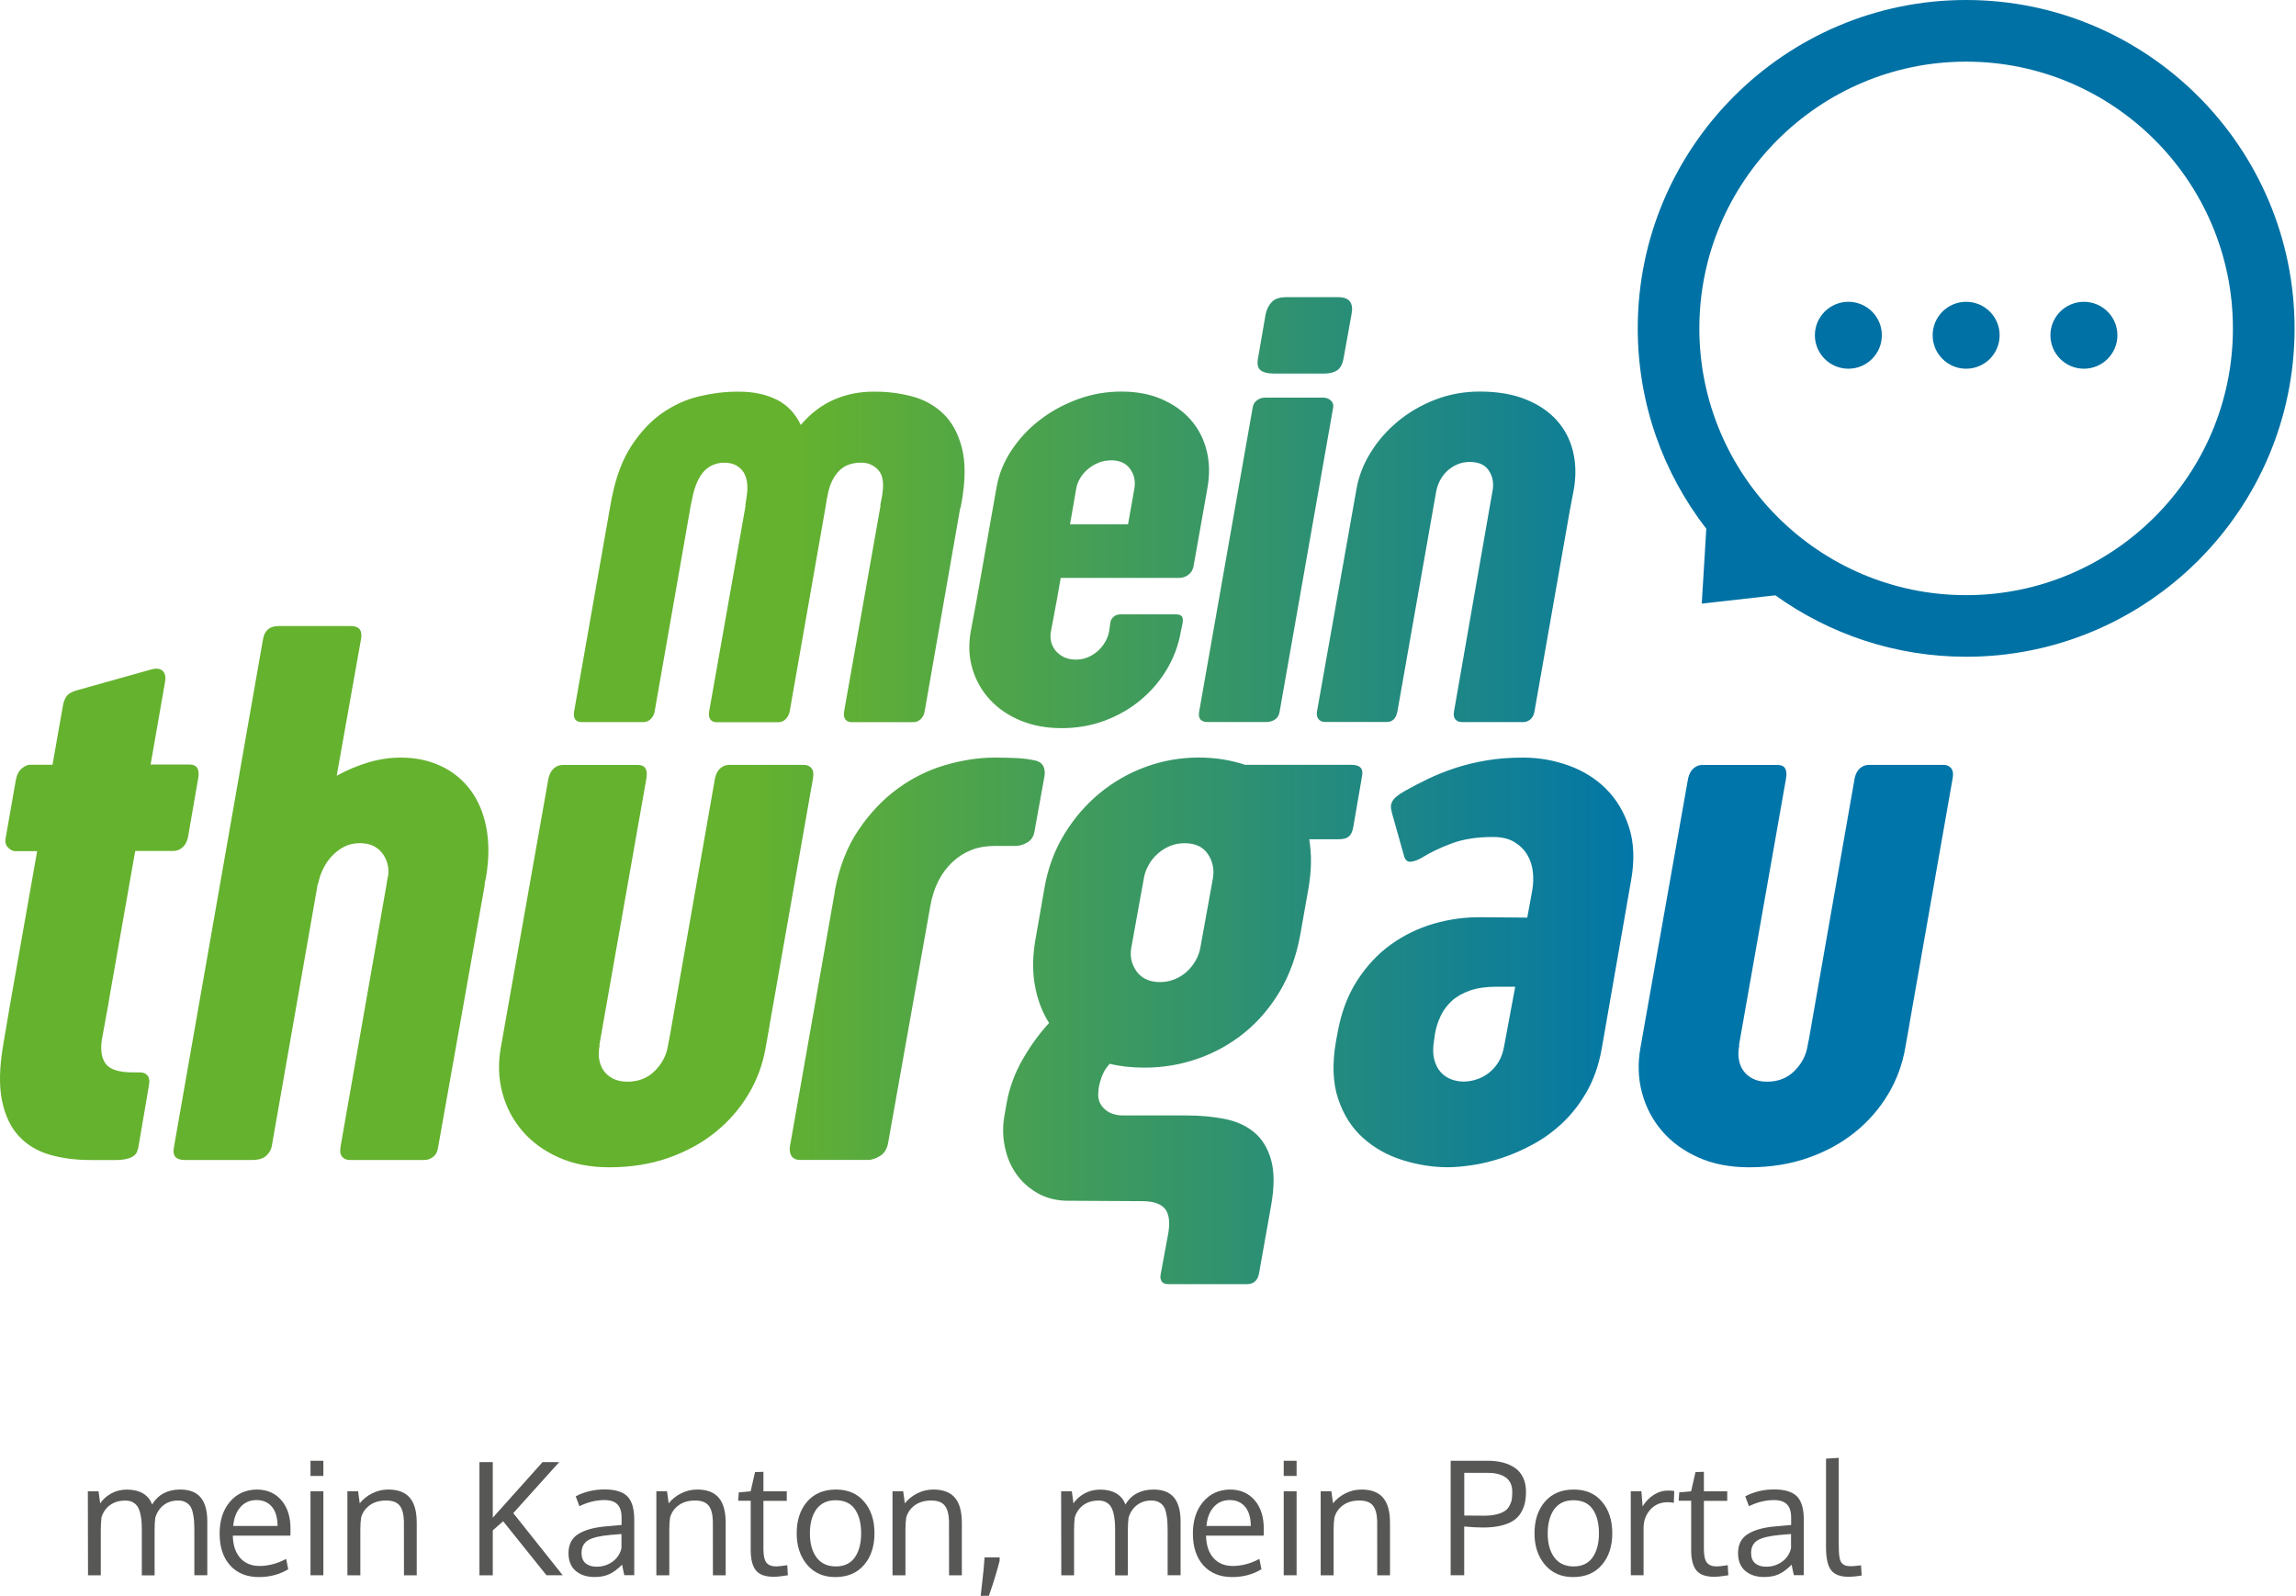 <svg xmlns="http://www.w3.org/2000/svg" enable-background="new 0 0 473.3 331.72" version="1.0" xml:space="preserve" width="410" height="285"><rect id="backgroundrect" width="100%" height="100%" x="0" y="0" fill="none" stroke="none"/>
	<style type="text/css">
		.st0{fill:url(#b);}
		.st1{fill:url(#a);}
		.st2{fill:#0071A4;}
		.st3{fill:#575756;}
	</style>
	<linearGradient id="b" x1="-215.42" x2="-214.42" y1="477.81" y2="477.81" gradientTransform="matrix(393.08 0 0 -393.08 84700 187931)" gradientUnits="userSpaceOnUse">
		<stop stop-color="#65B22E" offset="0"/>
		<stop stop-color="#65B22E" offset=".304"/>
		<stop stop-color="#0075AA" offset=".72"/>
		<stop stop-color="#0075AA" offset="1"/>
	</linearGradient>
	<linearGradient id="a" x1="-215.42" x2="-214.42" y1="477.61" y2="477.61" gradientTransform="matrix(393.08 0 0 -393.08 84700 187931)" gradientUnits="userSpaceOnUse">
		<stop stop-color="#65B22E" offset="0"/>
		<stop stop-color="#65B22E" offset=".284"/>
		<stop stop-color="#0075AA" offset=".688"/>
		<stop stop-color="#0075AA" offset="1"/>
	</linearGradient>
	<g class="currentLayer" style=""><title>Layer 1</title>
		<path class="st0" d="m116.906,127.03 c-0.08,0.53 -0.3,0.98 -0.68,1.36 s-0.83,0.57 -1.36,0.57 h-10.98 c-1.09,0 -1.55,-0.64 -1.36,-1.92 l6.39,-36.33 l0.28,-1.53 c0,-0.11 0.02,-0.21 0.06,-0.28 c0.75,-3.81 1.94,-6.94 3.57,-9.39 c1.62,-2.45 3.46,-4.39 5.52,-5.8 s4.24,-2.4 6.56,-2.94 c2.32,-0.55 4.56,-0.82 6.71,-0.82 h0.4 c2.53,0 4.74,0.47 6.65,1.41 c1.9,0.94 3.35,2.45 4.33,4.53 c1.73,-2.04 3.7,-3.54 5.89,-4.5 s4.53,-1.44 7.02,-1.44 h0.45 c2.23,0 4.4,0.28 6.54,0.85 c2.13,0.57 3.97,1.58 5.52,3.06 c1.55,1.47 2.66,3.5 3.34,6.08 s0.66,5.88 -0.06,9.87 l-0.17,0.91 h-0.06 l-6.34,36.27 c-0.08,0.57 -0.3,1.04 -0.68,1.41 c-0.38,0.38 -0.83,0.57 -1.36,0.57 h-10.98 c-0.53,0 -0.92,-0.17 -1.16,-0.51 c-0.25,-0.34 -0.31,-0.83 -0.2,-1.47 l6.51,-36.78 h-0.06 l0.28,-1.41 c0,-0.08 0.01,-0.14 0.03,-0.2 s0.03,-0.12 0.03,-0.2 c0.34,-2.04 0.13,-3.49 -0.62,-4.36 c-0.76,-0.87 -1.7,-1.34 -2.83,-1.41 h-0.79 c-0.6,0.04 -1.2,0.16 -1.78,0.37 c-0.59,0.21 -1.12,0.55 -1.61,1.02 s-0.92,1.08 -1.3,1.84 s-0.66,1.68 -0.85,2.77 l-0.11,0.51 l-0.17,1.08 l-6.45,36.78 c-0.11,0.57 -0.35,1.04 -0.71,1.41 c-0.36,0.38 -0.8,0.57 -1.33,0.57 h-10.98 c-0.53,0 -0.92,-0.17 -1.16,-0.51 c-0.25,-0.34 -0.31,-0.83 -0.2,-1.47 l6.51,-36.78 h-0.06 l0.17,-1.08 c0.23,-1.28 0.26,-2.34 0.11,-3.17 s-0.43,-1.49 -0.85,-1.98 s-0.9,-0.84 -1.44,-1.05 c-0.55,-0.21 -1.1,-0.31 -1.67,-0.31 h-0.34 c-0.6,0.04 -1.19,0.17 -1.75,0.4 s-1.08,0.59 -1.56,1.08 c-0.47,0.49 -0.9,1.15 -1.27,1.98 c-0.38,0.83 -0.68,1.85 -0.91,3.06 l-0.23,1.08 l-6.45,36.8 zm61.04,-39.95 c0.41,-2.38 1.31,-4.6 2.69,-6.68 c1.38,-2.07 3.07,-3.89 5.09,-5.43 c2.02,-1.55 4.27,-2.77 6.76,-3.68 s5.07,-1.36 7.75,-1.36 c2.72,0 5.12,0.45 7.21,1.36 s3.82,2.13 5.18,3.68 s2.3,3.36 2.83,5.43 c0.53,2.08 0.58,4.3 0.17,6.68 l-2.49,14.03 c-0.11,0.64 -0.42,1.15 -0.91,1.53 s-1.06,0.57 -1.7,0.57 h-21.11 l-0.68,3.85 l-1.08,5.77 c-0.11,0.64 -0.09,1.25 0.06,1.84 s0.42,1.11 0.82,1.58 s0.9,0.85 1.5,1.13 s1.3,0.42 2.09,0.42 s1.53,-0.15 2.21,-0.45 s1.27,-0.69 1.78,-1.16 s0.93,-1.01 1.27,-1.61 s0.57,-1.23 0.68,-1.87 l0.23,-1.64 c0.08,-0.34 0.26,-0.65 0.57,-0.93 c0.3,-0.28 0.72,-0.42 1.24,-0.42 h9.9 c0.45,0 0.78,0.1 0.99,0.31 s0.27,0.59 0.2,1.16 l-0.34,1.64 c-0.42,2.38 -1.24,4.61 -2.49,6.71 c-1.24,2.09 -2.81,3.92 -4.7,5.49 s-4.03,2.79 -6.42,3.68 c-2.4,0.89 -4.95,1.33 -7.67,1.33 c-2.68,0 -5.1,-0.44 -7.27,-1.33 s-3.99,-2.11 -5.46,-3.68 s-2.53,-3.4 -3.17,-5.49 s-0.76,-4.33 -0.34,-6.71 l1.08,-5.77 l3.53,-19.98 zm13.13,6.56 h10.36 l1.13,-6.39 c0.23,-1.32 -0.03,-2.49 -0.76,-3.51 c-0.74,-1.02 -1.86,-1.53 -3.37,-1.53 c-0.79,0 -1.54,0.14 -2.24,0.42 s-1.32,0.65 -1.87,1.1 s-1.01,0.98 -1.39,1.58 s-0.62,1.23 -0.74,1.87 l-1.12,6.46 zm32.62,-20.88 c0.08,-0.53 0.33,-0.95 0.76,-1.27 s0.91,-0.48 1.44,-0.48 h10.36 c0.57,0 1.03,0.17 1.39,0.51 s0.5,0.76 0.42,1.24 l-9.56,54.32 c-0.08,0.6 -0.34,1.07 -0.79,1.39 s-1,0.48 -1.64,0.48 h-10.36 c-1.28,0 -1.81,-0.62 -1.58,-1.87 l9.56,-54.32 zm2.32,-16.69 c0.19,-0.87 0.56,-1.58 1.1,-2.15 c0.55,-0.57 1.42,-0.85 2.63,-0.85 h9.17 c1.06,0 1.77,0.26 2.15,0.79 s0.47,1.28 0.28,2.26 l-1.41,7.81 c-0.19,1.09 -0.58,1.83 -1.16,2.21 c-0.59,0.38 -1.33,0.57 -2.24,0.57 h-9.17 c-0.98,0 -1.73,-0.19 -2.24,-0.57 s-0.67,-1.09 -0.48,-2.15 l1.37,-7.92 zm40.34,32.54 l0.23,-1.3 c0.15,-1.28 -0.11,-2.4 -0.79,-3.37 c-0.68,-0.96 -1.79,-1.44 -3.34,-1.44 c-0.79,0 -1.52,0.14 -2.18,0.42 s-1.24,0.65 -1.75,1.1 s-0.93,0.98 -1.27,1.58 s-0.59,1.24 -0.74,1.92 l-0.06,0.28 l-6.9,39.16 c-0.23,1.32 -0.87,1.98 -1.92,1.98 h-11.03 c-0.49,0 -0.88,-0.17 -1.16,-0.51 s-0.37,-0.83 -0.25,-1.47 l7.02,-39.55 c0.38,-2.26 1.22,-4.45 2.52,-6.56 s2.93,-3.98 4.89,-5.6 s4.19,-2.91 6.68,-3.88 c2.49,-0.96 5.13,-1.44 7.92,-1.44 c3.17,0 5.9,0.46 8.21,1.39 c2.3,0.92 4.16,2.18 5.57,3.76 s2.38,3.43 2.89,5.55 c0.51,2.11 0.56,4.38 0.14,6.79 l-0.68,3.57 l-6.34,36.05 c-0.11,0.64 -0.36,1.12 -0.74,1.44 s-0.81,0.48 -1.3,0.48 h-10.92 c-0.49,0 -0.88,-0.16 -1.16,-0.48 s-0.37,-0.8 -0.25,-1.44 l6.71,-38.43 z" id="svg_1"/>
		<path class="st1" d="m26.896,136.54 h6.96 c1.33,0 1.84,0.85 1.52,2.55 l-1.79,10.33 c-0.14,0.78 -0.45,1.4 -0.93,1.86 s-1.05,0.69 -1.69,0.69 h-6.82 l-4.62,26.25 l-0.14,0.9 l-1.17,6.41 c-0.32,1.93 -0.1,3.41 0.65,4.44 s2.38,1.55 4.86,1.55 h1.17 c0.5,0 0.88,0.09 1.14,0.28 c0.25,0.18 0.42,0.4 0.52,0.65 c0.09,0.25 0.13,0.53 0.1,0.83 c-0.02,0.3 -0.06,0.56 -0.1,0.79 l-1.86,10.89 c-0.05,0.23 -0.13,0.48 -0.24,0.76 c-0.12,0.28 -0.31,0.52 -0.59,0.72 c-0.28,0.21 -0.68,0.38 -1.21,0.52 s-1.25,0.21 -2.17,0.21 h-4.34 c-2.66,0 -5.1,-0.32 -7.3,-0.96 s-4.03,-1.75 -5.48,-3.31 s-2.45,-3.66 -3,-6.3 s-0.48,-5.98 0.21,-10.02 l1.24,-7.3 l4.82,-27.28 h-4 c-0.37,0 -0.77,-0.22 -1.21,-0.65 c-0.44,-0.44 -0.56,-1.07 -0.38,-1.89 l1.79,-10.2 c0.18,-0.92 0.54,-1.6 1.07,-2.03 c0.53,-0.44 1,-0.65 1.41,-0.65 h4.06 l1.86,-10.54 c0.14,-0.78 0.38,-1.38 0.72,-1.79 s0.93,-0.73 1.76,-0.96 l13.5,-3.79 c0.83,-0.18 1.45,-0.07 1.86,0.34 s0.55,1.03 0.41,1.86 l-2.59,14.84 zm29.85,21.29 l-8.2,46.78 c-0.09,0.64 -0.41,1.23 -0.96,1.76 s-1.4,0.79 -2.55,0.79 h-12.06 c-1.56,0 -2.2,-0.73 -1.93,-2.2 l15.92,-90.81 c0.28,-1.56 1.19,-2.34 2.76,-2.34 h12.95 c1.47,0 2.07,0.78 1.79,2.34 l-4.34,24.39 c1.84,-1.01 3.72,-1.8 5.65,-2.38 c1.93,-0.57 3.86,-0.86 5.79,-0.86 c2.66,0 5.06,0.51 7.2,1.52 s3.89,2.45 5.27,4.31 s2.32,4.11 2.82,6.75 s0.48,5.57 -0.07,8.78 l-0.21,0.96 c0,0.09 -0.01,0.21 -0.03,0.34 c-0.02,0.14 -0.03,0.25 -0.03,0.34 l-8.27,46.51 c-0.09,0.78 -0.38,1.37 -0.86,1.76 s-1,0.59 -1.55,0.59 h-13.37 c-0.6,0 -1.06,-0.19 -1.38,-0.59 c-0.32,-0.39 -0.41,-0.98 -0.28,-1.76 l8.27,-47.13 v-0.14 l0.28,-1.45 c0.09,-1.47 -0.31,-2.76 -1.21,-3.86 s-2.19,-1.65 -3.89,-1.65 c-1.06,0 -2,0.22 -2.82,0.65 c-0.83,0.44 -1.56,1 -2.2,1.69 s-1.17,1.47 -1.58,2.34 s-0.69,1.72 -0.83,2.55 h-0.08 zm41.19,-18.81 c0.18,-0.78 0.5,-1.38 0.96,-1.79 s0.99,-0.62 1.58,-0.62 h13.43 c1.29,0 1.79,0.8 1.52,2.41 l-8.41,47.68 h0.07 c-0.18,0.83 -0.22,1.63 -0.1,2.41 c0.11,0.78 0.38,1.47 0.79,2.07 s0.98,1.08 1.69,1.45 s1.57,0.55 2.58,0.55 c1.97,0 3.61,-0.64 4.89,-1.93 c1.29,-1.29 2.07,-2.78 2.34,-4.48 l0.14,-0.76 l0.07,-0.28 l8.2,-46.78 c0.18,-0.78 0.5,-1.37 0.96,-1.76 s0.99,-0.59 1.58,-0.59 h13.3 c0.6,0 1.06,0.2 1.38,0.59 s0.41,0.98 0.28,1.76 l-7.72,43.89 l-0.07,0.48 l-0.69,3.86 c-0.51,2.94 -1.53,5.7 -3.07,8.27 s-3.5,4.82 -5.89,6.75 s-5.18,3.46 -8.37,4.58 s-6.72,1.69 -10.58,1.69 c-3.4,0 -6.41,-0.59 -9.03,-1.76 s-4.78,-2.74 -6.48,-4.72 c-1.7,-1.97 -2.89,-4.25 -3.58,-6.82 s-0.78,-5.26 -0.28,-8.06 l8.51,-48.09 zm51.11,20.39 v-0.14 c0.78,-4.32 2.19,-7.99 4.24,-11.02 c2.04,-3.03 4.4,-5.51 7.06,-7.44 s5.51,-3.33 8.54,-4.2 s5.93,-1.31 8.68,-1.31 c1.56,0 2.94,0.03 4.13,0.1 s2.3,0.22 3.31,0.45 c0.64,0.18 1.08,0.52 1.31,1 s0.3,1.05 0.21,1.69 l-1.79,9.92 c-0.14,0.92 -0.59,1.6 -1.34,2.03 c-0.76,0.44 -1.55,0.63 -2.38,0.59 h-3.51 c-2.89,0 -5.36,0.95 -7.41,2.86 c-2.04,1.91 -3.37,4.51 -3.96,7.82 l-7.51,42.16 c-0.18,1.19 -0.67,2.03 -1.45,2.51 s-1.49,0.72 -2.14,0.72 h-12.26 c-0.6,0 -1.06,-0.21 -1.38,-0.62 s-0.44,-1.01 -0.34,-1.79 l7.99,-45.33 zm75.78,68 c-0.23,1.29 -0.96,1.93 -2.2,1.93 h-13.99 c-0.6,0 -1,-0.17 -1.21,-0.52 c-0.21,-0.34 -0.26,-0.75 -0.17,-1.21 l1.38,-7.44 c0.32,-2.02 0.1,-3.47 -0.65,-4.34 c-0.76,-0.87 -2.1,-1.31 -4.03,-1.31 l-12.13,-0.07 h-1.03 c-2.07,0 -3.89,-0.45 -5.48,-1.34 c-1.58,-0.9 -2.87,-2.06 -3.86,-3.48 s-1.67,-3.04 -2.03,-4.86 c-0.37,-1.81 -0.39,-3.64 -0.07,-5.48 l0.41,-2.34 c0.5,-2.76 1.47,-5.36 2.89,-7.82 s2.99,-4.6 4.68,-6.44 c-1.24,-1.93 -2.09,-4.19 -2.55,-6.79 c-0.46,-2.59 -0.39,-5.48 0.21,-8.65 l1.52,-8.68 c0.6,-3.49 1.77,-6.67 3.51,-9.54 c1.75,-2.87 3.86,-5.33 6.34,-7.37 s5.24,-3.62 8.27,-4.72 s6.18,-1.65 9.44,-1.65 c1.52,0 2.96,0.12 4.34,0.34 c1.38,0.23 2.69,0.55 3.93,0.96 h18.95 c1.56,0 2.2,0.67 1.93,2 l-1.58,9.16 c-0.14,0.78 -0.4,1.33 -0.79,1.65 s-0.98,0.48 -1.76,0.48 h-5.31 c0.23,1.33 0.33,2.73 0.31,4.2 s-0.17,3.01 -0.45,4.62 l-1.45,8.2 c-0.69,3.81 -1.91,7.19 -3.65,10.13 c-1.75,2.94 -3.87,5.42 -6.37,7.44 s-5.28,3.56 -8.34,4.62 s-6.21,1.58 -9.47,1.58 c-2.3,0 -4.36,-0.23 -6.2,-0.69 c-0.55,0.6 -0.98,1.24 -1.27,1.93 c-0.3,0.69 -0.54,1.52 -0.72,2.48 v0.28 c-0.23,1.33 0.08,2.42 0.93,3.27 s2.01,1.27 3.48,1.27 h11.37 c2.39,0 4.63,0.21 6.72,0.62 s3.85,1.21 5.27,2.38 s2.43,2.81 3.03,4.93 c0.6,2.11 0.6,4.85 0,8.2 l-2.15,12.07 zm-22.81,-58.15 c-0.28,1.56 0.05,2.97 0.96,4.24 c0.92,1.26 2.32,1.89 4.2,1.89 c0.92,0 1.79,-0.17 2.62,-0.52 c0.83,-0.34 1.55,-0.8 2.17,-1.38 c0.62,-0.57 1.14,-1.23 1.55,-1.96 s0.69,-1.49 0.83,-2.27 l2.27,-12.54 c0.23,-1.56 -0.09,-2.97 -0.96,-4.24 c-0.87,-1.26 -2.25,-1.89 -4.13,-1.89 c-0.96,0 -1.85,0.17 -2.65,0.52 c-0.8,0.34 -1.53,0.8 -2.17,1.38 c-0.64,0.57 -1.17,1.23 -1.58,1.96 c-0.41,0.74 -0.69,1.47 -0.83,2.2 l-2.28,12.61 zm46.59,-23.91 c-0.09,-0.32 -0.16,-0.65 -0.21,-1 c-0.05,-0.34 0,-0.69 0.14,-1.03 s0.39,-0.68 0.76,-1 s0.87,-0.67 1.52,-1.03 c1.38,-0.78 2.81,-1.53 4.31,-2.24 c1.49,-0.71 3.08,-1.34 4.75,-1.89 c1.68,-0.55 3.5,-1 5.48,-1.34 c1.97,-0.34 4.18,-0.52 6.61,-0.52 c2.8,0 5.51,0.47 8.13,1.41 s4.86,2.34 6.72,4.2 s3.23,4.16 4.1,6.89 s0.99,5.89 0.34,9.47 l-5.24,30.04 c-0.51,2.85 -1.37,5.35 -2.58,7.51 c-1.22,2.16 -2.64,4.02 -4.27,5.58 s-3.39,2.86 -5.27,3.89 s-3.75,1.86 -5.62,2.48 c-1.86,0.62 -3.64,1.06 -5.34,1.31 s-3.15,0.38 -4.34,0.38 c-2.71,0 -5.42,-0.42 -8.13,-1.27 s-5.06,-2.17 -7.06,-3.96 s-3.48,-4.1 -4.44,-6.95 c-0.96,-2.84 -1.1,-6.26 -0.41,-10.25 l0.28,-1.51 c0.64,-3.62 1.81,-6.75 3.51,-9.39 s3.72,-4.79 6.06,-6.47 c2.34,-1.67 4.9,-2.91 7.68,-3.71 s5.62,-1.18 8.51,-1.14 l8.13,0.07 l0.9,-4.92 c0.18,-1.06 0.22,-2.15 0.1,-3.25 c-0.12,-1.11 -0.45,-2.12 -1,-3.05 c-0.55,-0.92 -1.32,-1.68 -2.31,-2.28 s-2.26,-0.9 -3.82,-0.9 c-2.85,0 -5.29,0.38 -7.34,1.14 c-2.04,0.76 -3.8,1.6 -5.27,2.51 c-0.69,0.41 -1.34,0.67 -1.96,0.76 s-1.05,-0.21 -1.27,-0.9 l-2.15,-7.64 zm21.97,30.87 h-3.31 c-1.88,0 -3.48,0.23 -4.79,0.69 s-2.39,1.08 -3.24,1.86 s-1.52,1.69 -2,2.72 s-0.82,2.1 -1,3.2 l-0.14,1.03 c-0.23,1.33 -0.23,2.47 0,3.41 s0.61,1.71 1.14,2.31 s1.16,1.03 1.89,1.31 s1.49,0.41 2.27,0.41 c0.73,0 1.49,-0.13 2.27,-0.38 s1.52,-0.64 2.2,-1.17 c0.69,-0.53 1.27,-1.19 1.76,-2 c0.48,-0.8 0.81,-1.78 1,-2.93 l1.95,-10.46 zm30.87,-37.2 c0.18,-0.78 0.5,-1.38 0.96,-1.79 s0.99,-0.62 1.58,-0.62 h13.43 c1.29,0 1.79,0.8 1.52,2.41 l-8.41,47.68 h0.07 c-0.18,0.83 -0.22,1.63 -0.1,2.41 c0.11,0.78 0.38,1.47 0.79,2.07 s0.98,1.08 1.69,1.45 s1.57,0.55 2.58,0.55 c1.97,0 3.61,-0.64 4.89,-1.93 c1.29,-1.29 2.07,-2.78 2.34,-4.48 l0.14,-0.76 l0.07,-0.28 l8.2,-46.78 c0.18,-0.78 0.5,-1.37 0.96,-1.76 s0.99,-0.59 1.58,-0.59 h13.3 c0.6,0 1.06,0.2 1.38,0.59 s0.41,0.98 0.28,1.76 l-7.72,43.89 l-0.07,0.48 l-0.69,3.86 c-0.51,2.94 -1.53,5.7 -3.07,8.27 s-3.5,4.82 -5.89,6.75 s-5.18,3.46 -8.37,4.58 s-6.72,1.69 -10.58,1.69 c-3.4,0 -6.41,-0.59 -9.03,-1.76 s-4.78,-2.74 -6.48,-4.72 c-1.7,-1.97 -2.89,-4.25 -3.58,-6.82 s-0.78,-5.26 -0.28,-8.06 l8.51,-48.09 z" id="svg_2"/>
		<path class="st2" d="m351.096,0 c-32.34,0 -58.64,26.31 -58.64,58.64 c0,13.47 4.57,25.88 12.24,35.79 l-0.81,13.37 l13.14,-1.48 c9.61,6.89 21.38,10.97 34.08,10.97 c32.34,0 58.64,-26.31 58.64,-58.64 c-0.01,-32.34 -26.32,-58.65 -58.65,-58.65 zm0,106.29 c-26.27,0 -47.64,-21.37 -47.64,-47.64 s21.37,-47.64 47.64,-47.64 s47.64,21.37 47.64,47.64 s-21.37,47.64 -47.64,47.64 z" id="svg_3"/>
		<path class="st2" d="m330.066,65.85 c3.3,0 5.98,-2.67 5.98,-5.98 c0,-3.3 -2.68,-5.97 -5.98,-5.97 s-5.98,2.68 -5.98,5.97 c0,3.3 2.68,5.98 5.98,5.98 " id="svg_4"/>
		<path class="st2" d="m351.096,65.85 c3.3,0 5.98,-2.67 5.98,-5.98 c0,-3.3 -2.68,-5.97 -5.98,-5.97 s-5.98,2.68 -5.98,5.97 c0,3.3 2.68,5.98 5.98,5.98 " id="svg_5"/>
		<path class="st2" d="m372.126,65.85 c3.3,0 5.98,-2.67 5.98,-5.98 c0,-3.3 -2.68,-5.97 -5.98,-5.97 s-5.98,2.68 -5.98,5.97 c0,3.3 2.68,5.98 5.98,5.98 " id="svg_6"/>
		<path class="st3" d="m34.706,281.33 v-7.81 c0,-0.73 -0.02,-1.34 -0.05,-1.83 s-0.1,-0.99 -0.22,-1.5 c-0.11,-0.51 -0.27,-0.91 -0.48,-1.21 s-0.49,-0.54 -0.85,-0.72 c-0.36,-0.19 -0.8,-0.28 -1.31,-0.28 c-1,0 -1.86,0.27 -2.56,0.81 c-0.71,0.54 -1.21,1.29 -1.51,2.27 c-0.08,0.66 -0.12,1.36 -0.12,2.11 v8.18 h-2.28 v-8.05 c0,-0.67 -0.02,-1.26 -0.07,-1.76 s-0.13,-0.98 -0.26,-1.45 s-0.3,-0.85 -0.51,-1.14 s-0.5,-0.52 -0.85,-0.7 s-0.78,-0.26 -1.27,-0.26 c-1.09,0 -2.01,0.28 -2.75,0.83 c-0.74,0.56 -1.24,1.29 -1.5,2.21 c-0.08,0.7 -0.12,1.46 -0.12,2.28 v8.03 h-2.28 c-0.02,-9.38 -0.03,-14.38 -0.03,-15 h1.91 l0.29,2.15 c0.46,-0.69 1.1,-1.28 1.94,-1.75 s1.79,-0.71 2.86,-0.71 c0.56,0 1.07,0.06 1.54,0.17 s0.86,0.26 1.18,0.43 s0.59,0.38 0.84,0.62 s0.44,0.48 0.57,0.71 s0.25,0.48 0.34,0.73 c1.09,-1.78 2.77,-2.67 5.02,-2.67 c1.67,0 2.89,0.48 3.67,1.43 s1.17,2.36 1.17,4.23 v9.65 h-2.31 z" id="svg_7"/>
		<path class="st3" d="m46.246,281.65 c-2.18,0 -3.89,-0.69 -5.15,-2.08 c-1.25,-1.39 -1.88,-3.28 -1.88,-5.69 c0,-2.32 0.61,-4.21 1.82,-5.65 s2.81,-2.18 4.79,-2.21 c1.86,0 3.33,0.64 4.42,1.91 s1.63,2.97 1.63,5.09 c0,0.11 0,0.31 -0.01,0.6 c0,0.29 -0.01,0.5 -0.01,0.63 h-10.28 c0.03,1.7 0.47,3.03 1.32,3.99 c0.85,0.95 2,1.43 3.44,1.43 c1.59,0 3.18,-0.42 4.77,-1.26 l0.36,1.85 c-1.53,0.92 -3.27,1.39 -5.22,1.39 zm2.31,-12.55 c-0.67,-0.8 -1.59,-1.2 -2.75,-1.2 c-1.17,0 -2.12,0.41 -2.86,1.24 s-1.17,1.95 -1.3,3.38 h7.92 c-0.01,-1.48 -0.34,-2.62 -1.01,-3.42 z" id="svg_8"/>
		<path class="st3" d="m57.746,260.88 v2.71 h-2.3 v-2.71 h2.3 zm0,5.45 v15 h-2.3 v-15 h2.3 z" id="svg_9"/>
		<path class="st3" d="m62.036,281.33 v-15 h1.91 l0.29,2.15 c0.59,-0.74 1.33,-1.33 2.22,-1.78 s1.85,-0.68 2.88,-0.68 c1.73,0 3.01,0.49 3.84,1.46 s1.24,2.46 1.24,4.48 v9.38 h-2.28 c0,-6.02 0,-9.24 -0.01,-9.67 c-0.04,-1.28 -0.29,-2.21 -0.77,-2.8 s-1.28,-0.89 -2.4,-0.89 c-1.18,0 -2.16,0.28 -2.94,0.85 s-1.29,1.3 -1.53,2.2 c-0.09,0.61 -0.14,1.31 -0.14,2.11 v8.2 h-2.31 z" id="svg_10"/>
		<path class="st3" d="m100.486,281.33 h-2.9 l-7.74,-9.65 l-1.85,1.63 v8.03 h-2.38 v-20.22 h2.38 v9.93 l8.89,-9.93 h2.97 l-8.2,9.11 l8.83,11.1 z" id="svg_11"/>
		<path class="st3" d="m111.486,281.33 c-0.14,-0.58 -0.27,-1.21 -0.4,-1.89 c-0.83,0.83 -1.61,1.4 -2.34,1.72 s-1.59,0.48 -2.57,0.48 c-1.4,0 -2.53,-0.37 -3.38,-1.1 s-1.28,-1.79 -1.28,-3.17 c0,-1.53 0.58,-2.67 1.74,-3.4 s2.84,-1.2 5.02,-1.38 c0.3,-0.03 0.75,-0.07 1.36,-0.12 s1.06,-0.09 1.36,-0.12 v-1.33 c0,-1.06 -0.25,-1.84 -0.74,-2.35 s-1.27,-0.77 -2.32,-0.77 c-1.48,0 -2.97,0.36 -4.47,1.09 c-0.05,-0.11 -0.16,-0.43 -0.36,-0.95 s-0.29,-0.79 -0.3,-0.81 c0.67,-0.37 1.46,-0.67 2.37,-0.9 s1.85,-0.33 2.8,-0.33 c1.87,0 3.21,0.41 4.04,1.22 c0.82,0.82 1.24,2.2 1.24,4.16 v9.93 h-1.77 zm-4.96,-1.53 c1.08,0 2.04,-0.3 2.86,-0.9 s1.36,-1.4 1.59,-2.41 v-2.53 c-0.05,0 -0.32,0.02 -0.83,0.07 s-0.84,0.07 -0.99,0.08 c-1.98,0.17 -3.36,0.5 -4.14,0.97 s-1.17,1.24 -1.17,2.28 c0,0.8 0.24,1.41 0.71,1.82 c0.49,0.41 1.14,0.62 1.97,0.62 z" id="svg_12"/>
		<path class="st3" d="m117.206,281.33 v-15 h1.91 l0.29,2.15 c0.59,-0.74 1.33,-1.33 2.22,-1.78 s1.85,-0.68 2.88,-0.68 c1.73,0 3.01,0.49 3.84,1.46 s1.24,2.46 1.24,4.48 v9.38 h-2.28 c0,-6.02 0,-9.24 -0.01,-9.67 c-0.04,-1.28 -0.29,-2.21 -0.77,-2.8 s-1.28,-0.89 -2.4,-0.89 c-1.18,0 -2.16,0.28 -2.94,0.85 s-1.29,1.3 -1.53,2.2 c-0.09,0.61 -0.14,1.31 -0.14,2.11 v8.2 h-2.31 z" id="svg_13"/>
		<path class="st3" d="m138.176,281.6 c-1.48,0 -2.52,-0.36 -3.14,-1.08 s-0.95,-1.88 -0.98,-3.49 v-9.01 h-2.23 l0.1,-1.5 l2.12,-0.19 l0.78,-3.43 l1.5,-0.05 v3.49 h4.17 v1.7 h-4.17 v8.6 c0,1.14 0.17,1.94 0.52,2.41 c0.35,0.46 0.94,0.7 1.78,0.7 c0.3,0 0.95,-0.07 1.96,-0.22 l0.1,1.8 c-1.11,0.18 -1.93,0.27 -2.51,0.27 z" id="svg_14"/>
		<path class="st3" d="m156.156,273.83 c0,2.32 -0.62,4.21 -1.86,5.65 s-2.95,2.17 -5.14,2.17 c-2.11,0 -3.78,-0.73 -5.02,-2.19 s-1.87,-3.33 -1.87,-5.62 c0,-2.33 0.62,-4.22 1.87,-5.66 s2.96,-2.16 5.14,-2.16 c2.14,0 3.82,0.72 5.04,2.17 c1.23,1.44 1.84,3.32 1.84,5.64 zm-11.53,0.04 c0,1.78 0.39,3.2 1.18,4.27 s1.94,1.61 3.45,1.61 c1.49,0 2.62,-0.53 3.38,-1.6 s1.14,-2.5 1.14,-4.31 c0,-1.83 -0.38,-3.27 -1.13,-4.33 s-1.9,-1.58 -3.44,-1.58 c-1.5,0 -2.63,0.54 -3.42,1.61 c-0.77,1.08 -1.16,2.52 -1.16,4.33 z" id="svg_15"/>
		<path class="st3" d="m159.376,281.33 v-15 h1.91 l0.29,2.15 c0.59,-0.74 1.33,-1.33 2.22,-1.78 s1.85,-0.68 2.88,-0.68 c1.73,0 3.01,0.49 3.84,1.46 s1.24,2.46 1.24,4.48 v9.38 h-2.28 c0,-6.02 0,-9.24 -0.01,-9.67 c-0.04,-1.28 -0.29,-2.21 -0.77,-2.8 s-1.28,-0.89 -2.4,-0.89 c-1.18,0 -2.16,0.28 -2.94,0.85 s-1.29,1.3 -1.53,2.2 c-0.09,0.61 -0.14,1.31 -0.14,2.11 v8.2 h-2.31 z" id="svg_16"/>
		<path class="st3" d="m175.106,285.13 c0.03,-0.26 0.11,-0.96 0.24,-2.1 c0.13,-1.13 0.23,-2.09 0.31,-2.86 c0.07,-0.77 0.13,-1.45 0.16,-2.04 h2.69 v0.6 c-0.45,1.8 -1.1,3.94 -1.97,6.4 h-1.43 z" id="svg_17"/>
		<path class="st3" d="m208.506,281.33 v-7.81 c0,-0.73 -0.02,-1.34 -0.05,-1.83 s-0.11,-0.99 -0.22,-1.5 s-0.27,-0.91 -0.48,-1.21 s-0.49,-0.54 -0.85,-0.72 c-0.37,-0.19 -0.8,-0.28 -1.31,-0.28 c-1,0 -1.86,0.27 -2.56,0.81 c-0.71,0.54 -1.21,1.29 -1.51,2.27 c-0.08,0.66 -0.12,1.36 -0.12,2.11 v8.18 h-2.28 v-8.05 c0,-0.67 -0.02,-1.26 -0.07,-1.76 s-0.13,-0.98 -0.26,-1.45 s-0.3,-0.85 -0.51,-1.14 s-0.5,-0.52 -0.85,-0.7 s-0.78,-0.26 -1.27,-0.26 c-1.09,0 -2.01,0.28 -2.75,0.83 c-0.74,0.56 -1.24,1.29 -1.5,2.21 c-0.08,0.7 -0.12,1.46 -0.12,2.28 v8.03 h-2.28 c-0.02,-9.38 -0.03,-14.38 -0.03,-15 h1.91 l0.29,2.15 c0.46,-0.69 1.1,-1.28 1.94,-1.75 s1.79,-0.71 2.86,-0.71 c0.56,0 1.07,0.06 1.54,0.17 s0.86,0.26 1.18,0.43 s0.59,0.38 0.84,0.62 s0.44,0.48 0.57,0.71 s0.25,0.48 0.34,0.73 c1.09,-1.78 2.77,-2.67 5.02,-2.67 c1.67,0 2.89,0.48 3.67,1.43 s1.17,2.36 1.17,4.23 v9.65 h-2.31 z" id="svg_18"/>
		<path class="st3" d="m220.046,281.65 c-2.18,0 -3.89,-0.69 -5.15,-2.08 c-1.25,-1.39 -1.88,-3.28 -1.88,-5.69 c0,-2.32 0.61,-4.21 1.82,-5.65 s2.81,-2.18 4.79,-2.21 c1.86,0 3.33,0.64 4.42,1.91 s1.63,2.97 1.63,5.09 c0,0.11 0,0.31 -0.01,0.6 c0,0.29 -0.01,0.5 -0.01,0.63 h-10.29 c0.03,1.7 0.47,3.03 1.32,3.99 c0.85,0.95 2,1.43 3.44,1.43 c1.59,0 3.18,-0.42 4.77,-1.26 l0.36,1.85 c-1.53,0.92 -3.26,1.39 -5.21,1.39 zm2.3,-12.55 c-0.67,-0.8 -1.59,-1.2 -2.75,-1.2 c-1.17,0 -2.12,0.41 -2.86,1.24 s-1.17,1.95 -1.3,3.38 h7.92 c-0.01,-1.48 -0.34,-2.62 -1.01,-3.42 z" id="svg_19"/>
		<path class="st3" d="m231.536,260.88 v2.71 h-2.3 v-2.71 h2.3 zm0,5.45 v15 h-2.3 v-15 h2.3 z" id="svg_20"/>
		<path class="st3" d="m235.836,281.33 v-15 h1.91 l0.29,2.15 c0.59,-0.74 1.33,-1.33 2.22,-1.78 s1.85,-0.68 2.88,-0.68 c1.73,0 3.01,0.49 3.84,1.46 s1.24,2.46 1.24,4.48 v9.38 h-2.28 c0,-6.02 0,-9.24 -0.01,-9.67 c-0.04,-1.28 -0.29,-2.21 -0.77,-2.8 s-1.28,-0.89 -2.4,-0.89 c-1.18,0 -2.16,0.28 -2.94,0.85 s-1.29,1.3 -1.53,2.2 c-0.09,0.61 -0.14,1.31 -0.14,2.11 v8.2 h-2.31 z" id="svg_21"/>
		<path class="st3" d="m261.466,281.33 h-2.42 v-20.45 h6.59 c1,0 1.91,0.1 2.72,0.31 s1.53,0.53 2.16,0.96 s1.12,1 1.46,1.72 c0.35,0.72 0.52,1.56 0.52,2.52 c0,0.79 -0.07,1.5 -0.22,2.13 c-0.15,0.62 -0.4,1.21 -0.75,1.76 s-0.82,1 -1.39,1.36 s-1.31,0.64 -2.21,0.85 s-1.94,0.31 -3.12,0.31 c-0.94,0 -2.05,-0.06 -3.34,-0.18 v8.71 zm3.57,-10.64 c0.89,0 1.66,-0.09 2.3,-0.26 s1.13,-0.39 1.47,-0.64 s0.61,-0.59 0.81,-1 s0.32,-0.79 0.36,-1.13 s0.07,-0.75 0.07,-1.24 c0,-1.16 -0.39,-2.01 -1.17,-2.56 s-1.84,-0.82 -3.18,-0.82 h-4.22 v7.62 c1.75,0.03 2.94,0.03 3.56,0.03 z" id="svg_22"/>
		<path class="st3" d="m287.906,273.83 c0,2.32 -0.62,4.21 -1.86,5.65 s-2.95,2.17 -5.14,2.17 c-2.11,0 -3.78,-0.73 -5.02,-2.19 s-1.87,-3.33 -1.87,-5.62 c0,-2.33 0.62,-4.22 1.87,-5.66 s2.96,-2.16 5.14,-2.16 c2.14,0 3.82,0.72 5.04,2.17 c1.23,1.44 1.84,3.32 1.84,5.64 zm-11.53,0.04 c0,1.78 0.39,3.2 1.18,4.27 s1.94,1.61 3.45,1.61 c1.49,0 2.62,-0.53 3.38,-1.6 s1.14,-2.5 1.14,-4.31 c0,-1.83 -0.38,-3.27 -1.13,-4.33 s-1.9,-1.58 -3.44,-1.58 c-1.5,0 -2.63,0.54 -3.42,1.61 c-0.76,1.08 -1.16,2.52 -1.16,4.33 z" id="svg_23"/>
		<path class="st3" d="m297.856,266.2 c0.41,0 0.78,0.03 1.12,0.08 l-0.08,2.11 c-0.42,-0.07 -0.78,-0.11 -1.09,-0.11 c-1.28,0 -2.31,0.44 -3.11,1.33 s-1.2,1.99 -1.2,3.3 v8.42 h-2.28 c-0.01,-9.21 -0.01,-14.21 -0.01,-15 h1.9 l0.22,2.69 c0.52,-0.85 1.18,-1.53 1.98,-2.05 c0.8,-0.51 1.65,-0.77 2.55,-0.77 z" id="svg_24"/>
		<path class="st3" d="m306.116,281.6 c-1.48,0 -2.53,-0.36 -3.14,-1.08 c-0.62,-0.72 -0.95,-1.88 -0.98,-3.49 v-9.01 h-2.23 l0.1,-1.5 l2.12,-0.19 l0.78,-3.43 l1.5,-0.05 v3.49 h4.17 v1.7 h-4.17 v8.6 c0,1.14 0.17,1.94 0.52,2.41 c0.35,0.46 0.94,0.7 1.78,0.7 c0.3,0 0.95,-0.07 1.96,-0.22 l0.1,1.8 c-1.11,0.18 -1.93,0.27 -2.51,0.27 z" id="svg_25"/>
		<path class="st3" d="m320.336,281.33 c-0.14,-0.58 -0.27,-1.21 -0.4,-1.89 c-0.83,0.83 -1.61,1.4 -2.34,1.72 s-1.59,0.48 -2.57,0.48 c-1.4,0 -2.53,-0.37 -3.38,-1.1 s-1.28,-1.79 -1.28,-3.17 c0,-1.53 0.58,-2.67 1.74,-3.4 s2.84,-1.2 5.02,-1.38 c0.3,-0.03 0.75,-0.07 1.36,-0.12 s1.06,-0.09 1.36,-0.12 v-1.33 c0,-1.06 -0.25,-1.84 -0.74,-2.35 s-1.27,-0.77 -2.32,-0.77 c-1.48,0 -2.97,0.36 -4.47,1.09 c-0.05,-0.11 -0.16,-0.43 -0.36,-0.95 s-0.29,-0.79 -0.3,-0.81 c0.67,-0.37 1.46,-0.67 2.37,-0.9 s1.85,-0.33 2.8,-0.33 c1.87,0 3.21,0.41 4.04,1.22 c0.82,0.82 1.24,2.2 1.24,4.16 v9.93 h-1.77 zm-4.96,-1.53 c1.08,0 2.04,-0.3 2.86,-0.9 s1.36,-1.4 1.59,-2.41 v-2.53 c-0.05,0 -0.32,0.02 -0.83,0.07 s-0.84,0.07 -0.99,0.08 c-1.98,0.17 -3.36,0.5 -4.14,0.97 s-1.17,1.24 -1.17,2.28 c0,0.8 0.24,1.41 0.71,1.82 c0.49,0.41 1.14,0.62 1.97,0.62 z" id="svg_26"/>
		<path class="st3" d="m330.086,281.6 c-1.46,0 -2.49,-0.39 -3.1,-1.18 c-0.61,-0.78 -0.91,-2.15 -0.91,-4.09 v-15.83 l2.27,-0.14 v15.07 c0,0.62 0.01,1.12 0.02,1.49 s0.05,0.74 0.1,1.1 s0.13,0.63 0.22,0.81 s0.22,0.35 0.4,0.5 c0.17,0.15 0.38,0.25 0.62,0.3 s0.54,0.08 0.9,0.08 c0.29,0 0.87,-0.05 1.72,-0.16 l0.12,1.82 c-0.94,0.16 -1.72,0.23 -2.36,0.23 z" id="svg_27"/>
	</g>
</svg>
